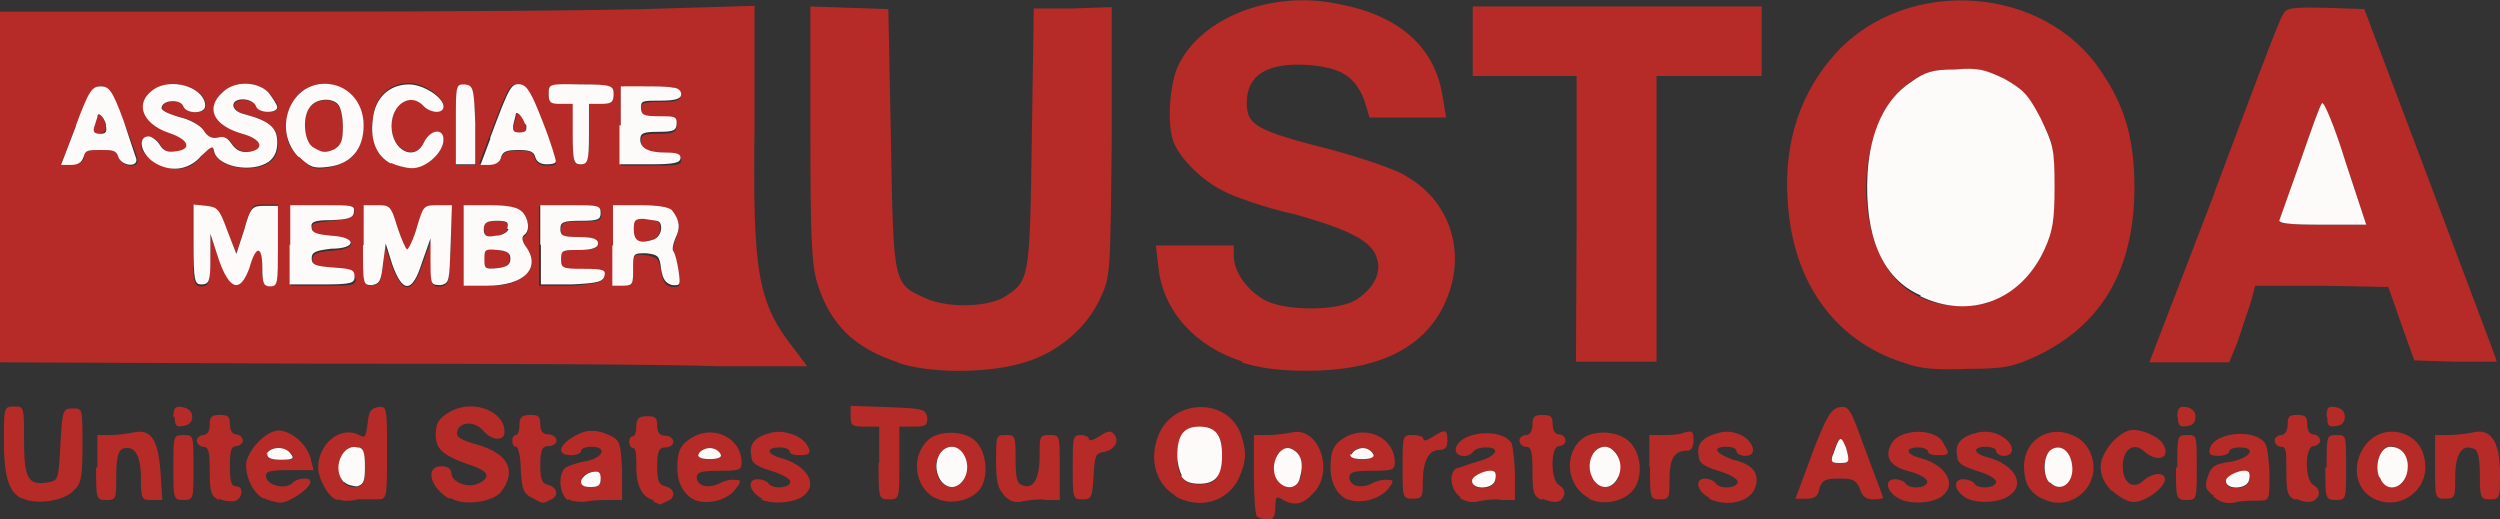 <svg xmlns="http://www.w3.org/2000/svg" viewBox="0 0 385 80"><rect x="0" y="0" width="385" height="80" fill="#333333" stroke="none"/><g fill="none"><g fill="#B62B28"><path d="M193.6 79.6c-.3-.2-.5-3.2-.5-6.6v-6h2.2c1 0 2.7-.2 3.6-.4 4.2-1 6.7 6 3.3 9.4-1.5 1.6-2.7 2-4.6 1-1-.7-1.2-.5-1.2 1s-.3 2-1 2-1.5-.2-1.6-.4zm6.7-6c.5-2 0-3.6-1-4.3-1.5-1-3 .5-3 2.6 0 3 3.3 4.4 4 1.5zM3.4 76.8c-2-1-2.8-3.2-2.8-9 0-5 0-5.2 1.6-5.2 1.5 0 1.5 0 1.5 5.2 0 5.8.6 7 3.6 6.5C9 74 9 74 9.3 68.5c.3-5.5.4-5.6 2-5.6 1.4 0 1.4 0 1.4 5.6 0 5-.2 6-1.3 7-1.5 1.7-6 2.3-8 1.2zm30.3.2c-1.2-.6-1.4-1.2-1.4-4.5 0-3-.2-3.7-1-3.7-.4 0-1-.4-1-1 0-.4.6-.8 1-.8.6 0 1-.6 1-1.6 0-1.2.3-1.5 1.5-1.5 1.3 0 1.6.2 1.6 1.4 0 1 .4 1.6 1 1.6.4 0 1 .4 1 1 0 .4-.6.8-1 .8-.8 0-1 .8-1 3 0 2.5.2 3.2 1 3.2 1.2 0 1 2-.4 2.3-.5 0-1.5 0-2.3-.4zm6.9-.2c-1.5-.8-2.7-3-2.7-5.2 0-2 3-5.3 5-5.3s4.6 2.3 5 4.6l.4 1.5h-3.8c-3.2 0-3.7.2-3.5 1.2.4 1.2 3 1.8 4 .8.7-.8 2.8-1 2.8-.2 0 1-3.2 3.2-4.6 3.2-.7 0-2-.4-2.6-.7zm4-7c-.8-1.2-3-1-3.5 0 0 .6.6 1 2.2 1 2 0 2.2-.2 1.5-1zM52 77c-1.3-.2-3-3.2-3-5 0-3.7 3.5-6.5 6.3-5 1 .5 1 .3 1.3-1.7.2-2 .5-2.4 1.6-2.6 1.4-.2 1.4 0 1.4 7s0 7.2-1.5 7.2h-3c-1 .3-2.4.3-3 0zm4.2-5c0-2.2-.3-3-1-3-1.7-.4-3 1-3 3s1 3.2 2.8 3c1-.3 1.2-.8 1.2-3zm13 4.8c-3-1.7-3.8-5-1.2-5 1 0 1.5.5 1.5 1 0 1.5 2.7 2.5 4.3 1.6 2-1 1.3-2-2-3-3.6-1.3-4.7-2.3-4.7-4.4 0-2 .6-2.7 2.4-3.7 3.4-1.8 8.2 0 8.2 3.2 0 1.5-2 1.4-3.3-.2-1.3-1.5-3.7-1.4-4 .2-.2.8.6 1.3 3.2 2 4.7 1.4 6 4 3.6 7.2-1.2 1.6-5.8 2.3-7.8 1zm12.8-.1c-1.4-.7-1.6-1.2-1.8-4.3 0-2-.4-3.6-.7-3.6-.4 0-.6-.4-.6-1 0-.4.2-.8.5-.8.4 0 .6-.7.6-1.6 0-1.2.4-1.5 1.7-1.5 1.2 0 1.5.2 1.5 1.4 0 1 .3 1.6 1.3 1.6.6 0 1.2.4 1.2 1 0 .4-.6.8-1.2.8-1 0-1.3.5-1.3 3 0 2.2.3 2.8 1.3 3 1.4.4 1.6 1.8.2 2.3-1.2.6-1 .6-2.7-.3zm5.4.3c-1.3-1-1.5-4-.3-5 .5-.3 2-.8 3.2-1 2.6-.5 3.3-2.2.8-2.2-1 0-1.6.3-1.6.6 0 .4-.7.7-1.5.7-2.4 0-2-1.6.6-3 1.7-1 3.4-1 5.4 0 1.4.7 1.6 1 1.8 5.3V77h-1.7c-1 0-2.6 0-3.6.2s-2.4 0-3-.3zm5-3.3c0-1-.2-1.2-1.2-1C89 73 89 75 91 75c1.2 0 1.5-.3 1.5-1.3zm8.2 3.3c-1.6-.4-2.6-2-2.6-5 0-1.6 0-3-.5-3-.3 0-.6-.4-.6-1 0-.4.2-.8.5-.8.4 0 .6-.7.6-1.6 0-1.2.4-1.5 1.7-1.5 1.2 0 1.5.2 1.5 1.4 0 1 .3 1.6 1.3 1.6.6 0 1.2.4 1.2 1 0 .4-.6.8-1.2.8-1 0-1.3.5-1.3 3 0 2.2.3 2.8 1.3 3 1.5.4 1.6 1.8.2 2.3l-1 .5-1-.4zm6.4 0c-1.7-.8-2.7-2.6-2.7-5 0-2.7.6-3.7 2.6-4.8 3.3-1.7 7.3.4 7.3 4 0 1.2-.3 1.3-3.5 1.3-2.6 0-3.4.2-3.4 1 0 1.3 1.7 1.8 3.4 1 .8-.5 2-.7 2.5-.6 1 0 1 .2 0 1.5C112 77 109 77.8 107 77zm4-7c-.2-.5-1-1-1.7-1-.8 0-1.6.5-1.7 1-.2.4.4.7 1.7.7 1.3 0 2-.3 1.7-.8zm6.4 6.8c-2-1-2.5-3-.7-3 .7 0 1.4.3 1.6.6.6 1 3.4.8 3.4-.2 0-.5-1.3-1.2-3-1.7-2.2-.7-3-1.2-3-2.3-.4-2 .7-3 3.2-3.6 2-.4 4.4.5 5.3 1.8.8 1.2.6 1.7-1 1.7-1 0-1.6-.2-1.6-.6 0-.3-.7-.6-1.5-.6-2.2 0-2 1 0 1.6 4 1 6 4 3.7 5.8-1.4 1.2-5 1.4-6.6.6zm26.6-.1c-3.2-1.7-3.8-6.5-1-9 1.7-1.5 5.7-1.4 7.3.3 1.8 1.8 2 6 .3 7.7-1.6 1.6-4.6 2-6.5 1zm4.5-3.2c1-2-.2-4.7-2-4.7s-3 2.6-2 4.7c.5 1 1.3 1.5 2 1.5.8 0 1.6-.6 2-1.5zm6.2 2.8c-1-1-1.3-2-1.3-5.3 0-4 0-4 1.5-4 1.4 0 1.5 0 1.5 3.7 0 2.8.2 3.8 1 4 1.7.8 2.7-1 2.7-4.4 0-3.2 0-3.3 1.6-3.3 1.5 0 1.5 0 1.5 5v5h-2c-1-.2-2.8 0-3.7.2-1.2.3-2 0-3-1zm26.3 0c-2.8-1.6-4-5.2-2.8-8.7 1.8-6 10.4-6.7 12.8-1 1 2.8 1 4.3-.2 7-1.7 3.7-6.2 5-10 2.7zm6.5-3c.3-.8.7-2.2.7-3.2 0-3-1-4.3-3.5-4.3-2.4 0-3.4 1.3-3.4 4.4 0 3.2 1 4.4 3.4 4.4 1.5 0 2.4-.4 2.8-1.2zm20.1 3.7c-1.7-.8-2.7-2.6-2.7-5 0-2.7.5-3.7 2.5-4.8 3.4-1.7 7.4.4 7.4 4 0 1.2-.4 1.3-3.6 1.3-2.6 0-3.4.2-3.4 1 0 1.3 1.7 1.8 3.4 1 .8-.5 2-.7 2.5-.6 1 0 1 .2 0 1.5-1.5 1.6-4.4 2.3-6.4 1.4zm4-7c-.2-.5-1-1-1.7-1-1 0-1.7.5-1.8 1-.2.4.4.7 1.7.7 1.2 0 1.8-.3 1.6-.8zm13.4 6.6c-1.6-1-2-3.7-.7-4.5.4 0 2-.7 3.2-1 3-.8 3.7-2.2 1.4-2.2-1 0-1.8.3-2 .6-.7 1.2-3 .8-2.7-.4.5-2.7 7.2-3.3 8.6-.8.2.6.5 3 .5 5V77h-2c-1-.2-2.7 0-3.6.2-1 .3-2.2 0-3-.6zm5.2-2.5c.2-.5.2-1 0-1.3-.7-.6-3.5.5-3.5 1.4 0 1.3 3 1.3 3.5 0zm7.2 2.9c-1.2-.6-1.4-1-1.4-4.5 0-3-.2-3.7-1-3.7-.5 0-1-.4-1-1 0-.4.5-.8 1-.8.6 0 1-.6 1-1.6 0-1.2.3-1.5 1.5-1.5 1.3 0 1.6.2 1.6 1.4 0 1 .4 1.6 1 1.6.5 0 1 .4 1 1 0 .4-.5.8-1 .8-1.4 0-1.3 5.4 0 6 .7.5 1 1 .7 1.7-.4 1-1.3 1.2-3.3.4zm7.3-.3c-3.3-1.7-4-6.5-1.2-9 1.8-1.6 5.8-1.4 7.5.4 2 2 2 6 .2 7.7-1.6 1.6-4.6 2-6.5 1zm4.4-3.2c1-2 0-4.7-2-4.7-1.7 0-2.8 2.6-1.8 4.7.4 1 1.2 1.5 2 1.5.7 0 1.5-.6 2-1.5zm14.2 3.2c-2-1-2.4-3-.7-3 .7 0 1.4.4 1.6.7.6 1 3.4.8 3.4-.2 0-.5-1.3-1.2-3-1.7-2.2-.7-3-1.2-3-2.3-.4-2 .8-3 3.3-3.6 1.4-.3 2.5 0 3.6.6 1.8 1.2 2 3 .3 3-.8 0-1.4-.4-1.4-.8 0-.3-.6-.6-1.5-.6-2.3 0-1.8 1 1 2 3 .7 4 2 3.5 4-.6 2.4-4.2 3.4-7.2 2zm29.2.1c-2-1-2.4-3-.7-3 .7 0 1.4.3 1.6.6.6 1 3.4.8 3.4-.2 0-.5-1.2-1.2-2.7-1.6-3-.7-4-2.2-2.8-4.3 1.3-2.4 7-2.4 8 0 1 1.6 1 1.8-.8 1.8-1 0-1.6-.2-1.6-.6 0-.3-.7-.6-1.5-.6-2 0-2 1 .2 1.6 4 1 5.8 4 3.6 5.8-1.3 1.2-4.8 1.4-6.5.6zm10.5 0c-2-1-2.4-3-.7-3 .7 0 1.5.3 1.7.6.5 1 3.4.8 3.4-.2 0-.5-1.3-1.2-3-1.7-2.2-.7-3-1.2-3-2.3-.4-2 .7-3 3.2-3.6 1.5-.3 2.7 0 3.7.6 2 1.2 2 3 .3 3-.7 0-1.2-.4-1.2-.8 0-.3-.7-.6-1.6-.6-2 0-2 1 .2 1.6 4 1 6 4 3.6 5.8-1.4 1.2-4.8 1.4-6.6.6zm11.5 0c-2-1-2.8-2.5-2.8-5 0-4 3.8-6.4 7.4-4.8 2 .7 3.3 2.8 3.3 5 0 4-4.3 6.7-7.8 4.8zm4-2.6c1-1.3.6-4.2-.7-5-1.4-1-3 .6-3 2.7 0 2.7 2.2 4 3.7 2.2zm6.8 1.5c-1.2-1.2-1.8-2.4-1.8-3.8 0-2.4 3-5.7 5-5.7 1.5 0 3.8 1 4.5 2 1.5 2.3-.7 3.2-2.8 1.3-1.6-1.5-3.3-.3-3.3 2.3 0 2.6 1.6 3.7 3.2 2.2 1.5-1.3 3.3-1.3 3.3-.2 0 1.3-3 3.5-4.8 3.5-1 0-2.3-.8-3.4-1.8zm15.7.7c-1.4-1-1.5-1.5-1-3s1-2 3.6-2.3c3-.6 4-2.2 1.3-2.2-1 0-1.6.3-1.6.6 0 .4-.8.7-1.6.7-1.2 0-1.6-.2-1.4-1 .5-2.7 7.2-3.3 8.6-.8.3.6.6 3 .6 5 0 3.6 0 3.7-1.8 3.7-1 0-2.6 0-3.6.3-1.2.2-2.2 0-3.3-1zm5.3-2.3c.2-.5.2-1 0-1.3-.7-.6-3.5.5-3.5 1.4 0 1.3 3 1.3 3.5 0zm7.2 2.9c-1.2-.6-1.4-1-1.4-4.5 0-3 0-3.7-.8-3.7-.5 0-1-.4-1-1 0-.4.5-.8 1-.8s1-.6 1-1.6c0-1.2.2-1.5 1.4-1.5 1.3 0 1.6.2 1.6 1.4 0 1 .4 1.6 1 1.6.4 0 1 .4 1 1 0 .4-.6.8-1 .8-1.4 0-1.4 5.4 0 6 .7.5 1 1 .7 1.7-.6 1-1.4 1.2-3.5.4zm12.5 0c-5.8-2.5-2.6-11.7 3.5-10.4 2.5.6 4 2.5 4 5.4 0 3.8-4 6.4-7.4 5zm4-2.7c.4-.4.7-1.5.7-2.4 0-3.2-3.3-4.4-4.3-1.6-1.2 3 1.5 6 3.6 4zM15 72v-5h2c1 0 2.6-.2 3.5-.4 2.7-.6 3.8 1 4.2 5.8L25 77h-1.7c-1.5 0-1.6-.2-1.6-3.5 0-3.4-1-5-2.8-4.4-.7.3-1 1.4-1 4.2 0 3.5 0 3.7-1.5 3.7-1.6 0-1.6-.2-1.6-5zm11.7 0c0-5 0-5 1.6-5 1.5 0 1.5 0 1.5 5 0 4.8 0 5-1.5 5-1.6 0-1.6-.2-1.6-5zm108.7-.7v-5.6h-2.2c-2 0-2.2-.2-2.2-1.5v-1.7l5.8.2c5.4.2 5.7.3 6 1.6 0 1.2-.2 1.4-2 1.4h-2.3v5.6c0 5.5 0 5.6-1.6 5.6s-1.6-.2-1.6-5.7zm29.8.7c0-4.6 0-5 1.2-5 .7 0 1.3.3 1.3.6 0 .4.6.2 1.6-.4 1-.7 1.7-1 2.2-.4 1 1 .2 2.5-1.5 2.8-1.3.2-1.4.5-1.6 3.8-.2 3.2-.3 3.5-1.7 3.5-1.5 0-1.5-.2-1.5-5zm50.8 0c0-5 0-5 1.6-5 1 0 1.6.3 1.6.6 0 .4.6.2 1.4-.3 2-1.3 2.3-1.2 2.3.6 0 1-.4 1.4-1.3 1.4-1.6 0-2.5 1.8-2.5 5 0 2.2 0 2.5-1.6 2.5-1.5 0-1.5-.2-1.5-5zm38 0v-5h2c1 0 2.6 0 3.4-.4 1.2-.3 1.4-.2 1.4 1.2 0 1-.3 1.6-1 1.6-2 0-2.7 1.3-2.7 4.5 0 2.7 0 3-1.5 3s-1.5-.2-1.5-5zm25-2c2.4-6.2 3-7 4.3-7.3 1.5-.2 1.7.3 4 6.7l2.7 7.2c0 .2-.7.3-1.6.3-1 0-1.7-.5-2-1.7-.6-1.3-1-1.5-3.2-1.5-2 0-2.6.2-3 1.5-.2 1.2-.7 1.6-2 1.6h-1.7l2.6-7zm5.2-1c-.7-2-1-2-2 1-.3 1-.2 1.3 1 1.3 1.6 0 1.7 0 1-2.2zm51.1 3c0-5 0-5 1.6-5 1.4 0 1.4 0 1.4 5 0 4.8 0 5-1.5 5-1.7 0-1.7-.2-1.7-5zm23 0c0-5 0-5 1.6-5 1.4 0 1.4 0 1.4 5 0 4.8 0 5-1.5 5-1.7 0-1.7-.2-1.7-5zm16.7 0v-5h2c1.2 0 2.8-.2 3.8-.4 2.8-.7 4.2 1.4 4.2 6.3 0 3.8 0 4-1.6 4-1.4 0-1.5-.3-1.5-3.8 0-2.8-.4-4-1-4-1.8-.8-2.8 1-2.8 4.3 0 3.2 0 3.4-1.6 3.4-1.5 0-1.5-.2-1.5-5zM26.7 64.2c0-1.4.3-1.7 1.4-1.5 1 .2 1.5.7 1.5 1.5s-.5 1.3-1.4 1.4c-1 .2-1.3 0-1.3-1.4zm308.6 0c0-1.4.3-1.7 1.5-1.5.8.2 1.3.7 1.3 1.5s-.4 1.3-1.2 1.4c-1.2.2-1.5 0-1.5-1.4zm23 0c0-1.4.2-1.7 1.4-1.5 1 .2 1.4.7 1.4 1.5s-.4 1.3-1.3 1.4c-1.2.2-1.4 0-1.4-1.4zm-220-8.4c-6.8-2.2-10.6-6-12.5-12.4-.8-2.8-1-7-1-22.8V1l6 .2 6 .2.4 20c.4 22.6.3 22.3 5.5 24.6 3.4 1.5 9.7 1.3 12.2-.4 3.6-2.4 3.7-2.6 4-24.3l.3-20h6l6-.2v20.7c-.2 20.3-.2 20.8-1.7 24-2 4.6-6.6 8.5-11.7 10-5.4 1.7-14.6 1.8-19.7 0zm53.1-.1c-7.3-2.3-12.3-7.8-13-14.5l-.4-3.4h12v1.6c0 2.3 1.8 5 4.4 6.6 3 2 12 2 14.7 0 2.5-1.7 3.6-4 3-6-.6-2.7-3.8-4.5-12.7-7-4.6-1-9.6-2.8-11-3.6-3.3-1.6-6.7-5-7.7-7.6-1-2.7-.6-9 .8-11.8 3.5-7.2 14-11.4 24-9.5 10 1.7 15.6 6.8 16.7 14.6l.5 3h-11.8l-.8-2.7c-1.5-3.7-3.6-5-8.7-5.4-6.3-.4-9.4 1.6-9.4 5.8 0 3.5 1.4 4.3 13.2 7.3 4.7 1.3 9.8 3 11.3 4 7.4 4.2 9.7 13 5.4 20.8-3.5 6.2-10.4 9.2-20.7 9.2-4 0-7.2-.4-10-1.3zm101.6.1c-10.5-3.4-17-12.4-17.7-25-.6-9 2-16.6 7.4-22.6 11-12 32.3-10.5 41 3 3.6 5.3 5 10.4 5 17.6 0 12.7-5 21.2-15 26-3.7 1.7-5 2-10.7 2-5 .2-7.3 0-10-1zm13.3-9.4c3.3-1 7-4.3 8.6-8.2 1-2.7 1.4-4.3 1.4-9.5 0-6 0-6.5-2.2-10.6-2-3.6-2.6-4.3-5.6-6-3-1.4-4-1.6-7.6-1.4-3.4 0-4.6.5-6.8 2-7.2 5-9 20-3.5 28.5 3 5 9.4 7 15.6 5.4zM48.6 56L0 55.8v-54h44.6c24.5 0 50.6-.2 58-.5l13.6-.4v18.5c-.3 23 .5 27.3 6.3 34.6l1.8 2.4h-13.6c-7.4-.3-35.4-.4-62-.4zM32.4 40v-3.8l1.3 3.7c1.8 4.7 3.3 5 4.7 1 1-3.4 2-3.4 2 .2 0 2.3 0 2.8 1.2 2.8s1.2-.5 1.2-6.2v-6.2h-2c-2 0-2 0-3.2 3.7L36.4 39 35 35.6c-1.2-3.3-1.5-3.6-3.3-3.8l-2-.2v6.2c0 5.8.2 6.3 1.3 6.3 1.2 0 1.3-.5 1.4-4zm22.2 3c0-1-.5-1.2-3.2-1.4-2.8-.2-3.3-.4-3.3-1.5 0-1 .6-1.3 3-1.5 4-.2 4-2 0-2-2-.2-3-.5-3-1.3-.2-1 .3-1 3-1.3 2.6-.2 3.4-.5 3.5-1.3.2-1-.4-1-4.8-1h-5V44h5c4.5 0 5 0 5-1.2zm4.4-2.2l.3-3 1 3c1.7 4.6 3.2 4.6 4.8-.2l1.3-3.6v3.6c0 3.5.2 3.6 1.6 3.5 1.2-.3 1.2-.6 1.4-6.4l.2-6h-2.2c-2 0-2.2 0-3.2 3.4-.6 1.8-1.3 3.4-1.5 3.4-.2 0-1-1.6-1.5-3.4-1-3.3-1-3.4-3.2-3.4h-2v6.2c0 6 0 6.2 1.3 6 1.2 0 1.4-.6 1.7-3.2zm21.4 2c1.8-1.4 2-2.7.6-4.6-.6-1-.7-1.5-.3-1.8 1-.5.8-2.6-.3-3.7-.7-.6-2.2-1-5-1h-4V44H75c2.8 0 4-.3 5.4-1.3zm12.6 0c.2-1-.3-1-3.2-1-3.3 0-3.5-.2-3.5-1.7s.3-1.6 2.8-1.6c2.2 0 3-.3 3-1 0-.6-.8-1-3-1-2.3 0-2.7 0-2.7-1 0-1.2.4-1.4 3-1.4 2.8 0 3.2 0 3.2-1.2 0-1-.4-1.2-4.6-1.2h-5V44h5c4-.3 4.8-.5 5-1.4zm4.5-1.2c0-2.4 0-2.5 2-2.3 1.8.3 2 .6 2.3 2.5.3 1.7.7 2.2 1.7 2.4 1.3 0 1.3 0 1-2.3-.2-1.3-.5-2.6-.8-3-.2-.2 0-1 .3-2 .8-1.5.7-2.8-.5-4.3-.4-.5-2.2-.8-4.8-.8h-4.3V44H96c1.4 0 1.5-.3 1.5-2.6zM31 24c1.7-1.6 1.8-1.6 2-.5.7 2.3 6 3.3 8.5 1.5 1-.7 1.3-1.6 1.3-3 0-2.3-1.3-3.4-5-4.4-2.3-.5-2.3-2.2-.2-2.2.8 0 1.7.4 2 1 .3 1 3.2 1.2 3.2 0 0-.3-.6-1.2-1.3-2-1.8-2-5.3-2-7.2-.2-2.6 2.4-1.4 5 3 6.4 3 .8 3.7 2.4 1 2.8-1 0-1.8-.3-2.5-1.2-.7-1-1.3-1.3-2.2-1-1 .2-1.6 0-2.2-1-.5-1-2-1.8-3.8-2.2-1.7-.5-2.8-1-2.6-1.5.4-1.2 3-1.3 3.3-.2.5 1.3 3.4 1.3 3.4 0 0-2.6-4.6-4.3-7.5-2.8-3.5 2-2.5 5.5 2 7 3 1 3.5 2.5 1 3-1.2 0-2-.3-2.5-1.2-1-1.7-3-1.7-3 0 0 1.6 3 3.7 5.4 3.7 1.8 0 2.7-.5 4-2zm23.5-.2c2-2.5 2-6.7-.4-9-4-4-10-1.3-10 4.6 0 2.5.4 3.3 2 4.8 1.7 1.7 2.2 2 4.5 1.6 1.7-.3 3-1 4-2zm12.3.6c.8-.8 1.5-2 1.5-2.8 0-1.8-2-1.6-3 .3-1.4 3-5 1.2-5-2.6 0-3.4 3-5.3 5-3 1 1 3 1.2 3 0 0-1.4-3-3.5-5.3-3.5-3 0-5.3 2-5.6 5.5-.4 3.2.6 5.5 2.8 6.7 2.5 1.2 5 1 6.6-.8zm-54-.3c.3-1 1-1 2.7-1 1.8 0 2.4 0 2.7 1 .4 1.5 3 2 3 .6 0-.4-1-3.2-2.2-6-1.7-4.7-2.2-5.4-3.5-5.4-1.3 0-1.7.7-3.8 6l-2.3 6H11c1 0 1.7-.3 2-1zm60.4-4.7c-.2-5.8-.3-6-1.6-6.3-1.4 0-1.4 0-1.4 6v6.3h3.1v-6zm4 4.8c.4-.8 1-1 2.7-1 1.5 0 2.2.2 2.4 1 .2 1 1 1.3 1.8 1.3s1.5 0 1.5-.4-1-3-2-6.2C81.8 14.4 81 13.2 80 13c-1.5-.2-1.7.2-4.7 8.2l-1.5 4h1.4c1 0 1.7-.3 2-1zm13.5-3.3V16h1.8c1.6 0 2-.2 2-1.5s-.3-1.4-5-1.5c-5 0-5 0-5 1.5 0 1.3.3 1.5 1.8 1.5h2v4.7c0 4.2 0 4.6 1 4.6 1.2 0 1.4-.4 1.4-4.6zm14.2 3.7c0-.6-.7-1-2.2-1-3 0-4-.5-4-1.8 0-1 .4-1.2 2.7-1.2 2.4 0 2.8-.2 2.8-1.3 0-1-.4-1-2.8-1-2.3 0-2.8-.3-2.8-1.4 0-1 .5-1.2 3-1.2s3.2-.2 3.2-1c0-.5-.7-1-1.4-1H99l-3.4-.2v12h4.7c3.7 0 4.6 0 4.6-.8z"/><path d="M74.5 40c0-1.6.2-1.7 2-1.5 1.6 0 2 .5 2 1.4 0 1-.4 1.2-2 1.4-1.8.2-2 0-2-1.5zm0-4.7c0-1 .4-1.3 2-1.3 1.4 0 1.8.3 1.6 1.2 0 .6-.8 1-1.8 1.2-1.4.2-1.7 0-1.7-1zm23 0c0-1.4.2-1.7 1.4-1.6.7 0 1.7.2 2 .3 1.2 0 1 2.3-.2 2.8-2.3.8-3.3.4-3.3-1.5zM48 22.6c-1.2-1-1.5-4.7-.2-6.2 1-1.2 3.2-1.3 4.2-.3.5.6.8 2 .8 3.6 0 2-.3 2.8-1.2 3.3-1.6.7-2 .7-3.5-.4zm-33.5-3.2l.4-1.6c0-1 1 0 1.3 1.3.3 1 0 1.4-1 1.4-.8 0-1-.3-.8-1zm64.5 0c.3-.6.5-1.3.5-1.6 0-1 1 0 1.4 1.3.2 1 0 1.4-1 1.4s-1-.3-1-1zm163.8 14.3v-22h-16V1h44.5v10.7h-16.2v44h-12.4m98.3-26c5.4-14.4 10-26.7 10.5-27.3.6-1.2 1-1.3 6.6-1.2l6 .2 10.2 27c5.6 15 10.2 27 10.2 27.3H378l-6.2-.2-2-5.6-2-5.7-10.2-.2h-10.3l-.7 2.6-2 6-1.3 3.2H331l10-26zm20.2-4.7c-1.7-5.2-3.3-9.3-3.6-9-.2 0-1.7 4-3.3 8.7-1.7 4.6-3 8.8-3.3 9.2-.2.5 1.3.7 6.6.7h6.8l-3.2-9.7z"/></g><path d="M41 70c.5-1.2 2.8-1.4 3.7-.2.7.8.5 1-1.5 1-1.6 0-2.2-.4-2-1zm12 4.3c-2-2-.3-6 2-5.4 1 0 1.2.8 1.2 3s-.2 2.7-1.2 3c-.7 0-1.7-.3-2-.7zm36.5-.3c.2-.6 1-1.2 1.7-1.3 1-.2 1.3 0 1.3 1S92.2 75 91 75s-1.6-.3-1.5-1zm18.1-4c0-.5 1-1 1.7-1 .8 0 1.5.5 1.7 1 .2.4-.4.7-1.7.7-1.3 0-2-.3-1.7-.8zm37 3.5c-1-2 0-4.7 2-4.7 1.7 0 3 2.6 2 4.7-.5 1-1.3 1.5-2 1.5-.8 0-1.6-.6-2-1.5zm37.4-.3c-.4-.7-.7-2-.7-3 0-3.2 1-4.5 3.4-4.5 2.5 0 3.5 1.3 3.5 4.4 0 3.2-1 4.4-3.5 4.4-1.5 0-2.3-.4-2.8-1.2zm26.2-3.2c0-.5 1-1 1.7-1s1.4.5 1.6 1c.2.4-.4.7-1.7.7-1.4 0-2-.3-1.8-.8zm18.5 4c0-.8 2.8-2 3.5-1.3.2.3.2.8 0 1.4-.5 1.3-3.5 1.3-3.5 0zm18.5-.5c-1-2 0-4.7 2-4.7.7 0 1.5.6 2 1.6 1 2-.3 4.6-2 4.6-.8 0-1.6-.6-2-1.5zm70.4.8c-1-1-1-4 .2-5 1.4-1 3 0 3.3 2.3.4 2.7-1.7 4.4-3.4 2.7zm27.2-.3c0-.8 2.8-2 3.5-1.3.2.3.2.8 0 1.4-.5 1.3-3.5 1.3-3.5 0zm23.6-.5c-.8-2 .2-4.7 1.7-4.7 1.7 0 2.7 1.3 2.7 3 0 3.3-3.3 4.5-4.3 1.7zM282.3 70c1-3 1.2-3 2-1 .6 2.2.5 2.3-1 2.3-1.3 0-1.4-.2-1-1.4zm13.5-24.5c-6-2.6-8.7-9.2-8.2-18.8.4-6.5 2.7-11.4 6.6-14 2.2-1.6 3.4-2 6.8-2 3.7-.3 4.6 0 7.6 1.4 3 1.7 3.7 2.4 5.6 6 2 4.2 2.2 4.7 2.2 10.7 0 5.2-.3 6.8-1.5 9.5-3.6 8-11.6 11-19.2 7.3zm-266-7.8v-6.2l2 .2c1.7.2 2 .5 3.2 3.8l1.4 3.6 1.2-3.7c1-3.6 1.3-3.7 3.2-3.7h2v6.2c0 5.7 0 6.2-1.2 6.2-1 0-1.2-.5-1.2-2.8 0-3.6-1-3.6-2 0-1.4 3.8-3 3.5-4.7-1.3l-1.3-4v4c0 3.3-.2 3.8-1.4 3.8-1 0-1.2-.5-1.2-6.3zm14.9.1v-6.2h5c4.4 0 5 0 4.8 1 0 1-1 1.2-3.5 1.3-2.7 0-3.2.3-3 1.2 0 .8 1 1 3 1.2 4 .2 4 2 0 2-2.4.3-3 .5-3 1.5s.6 1.2 3.4 1.4c2.7.2 3.2.3 3.2 1.4 0 1-.4 1.2-5 1.2h-5v-6.2zm11.3 0v-6.2h2c2 0 2.2 0 3.2 3.4.6 1.8 1.3 3.4 1.5 3.4.2 0 1-1.6 1.5-3.4 1-3.3 1-3.4 3.2-3.4h2.2l-.2 6c-.2 5.8-.2 6-1.5 6.3-1.5 0-1.6 0-1.6-3.6v-3.6L65 40.4c-1.5 4.8-3 4.8-4.6.3l-1-3.2-.4 3c-.3 2.7-.5 3.2-1.7 3.4-1.4 0-1.4 0-1.4-6.2zm15.4 0v-6.2h4c2.8 0 4.3.3 5 1 1 1 1.3 3 .3 3.6-.4.3-.3 1 .3 1.8 2.4 3.3-.3 6-6 6h-3.6v-6.2zm7.2 2c0-.8-.5-1.2-2-1.3-2-.2-2 0-2 1.4s0 1.6 2 1.4c1.5-.2 2-.5 2-1.5zm-.5-4.6c.3-1 0-1.2-1.6-1.2-1.5 0-2 .3-2 1.3s.4 1.3 1.8 1c1 0 1.8-.5 2-1zm5.1 2.6v-6.2H88c4 0 4.5 0 4.5 1.2 0 1-.4 1.2-3 1.2-2.8 0-3.2.2-3.2 1.3 0 1 .4 1.2 2.8 1.2 2.2 0 3 .3 3 1 0 .6-.8 1-3 1-2.4 0-2.7 0-2.7 1.4s.2 1.5 3.5 1.5c3 0 3.4.2 3.2 1-.2 1-1 1.2-5 1.4h-4.8v-6.2zm11.2 0v-6.2h4.3c2.6 0 4.4.3 4.8.8 1.2 1.5 1.3 2.8.5 4.3-.4 1-.5 1.8-.3 2 .3.4.6 1.7.8 3 .3 2.2.3 2.3-1 2.2-1-.3-1.4-.8-1.7-2.5-.2-2-.5-2.2-2.3-2.4-2 0-2 0-2 2.4 0 2.3 0 2.6-1.6 2.6h-1.6v-6.2zm6.4-1c1.2-.5 1.4-2.7.3-2.8l-2-.3c-1.3 0-1.5.2-1.5 1.6 0 2 1 2.3 3.3 1.5zM23.3 24.7c-1.8-1.5-2-3.7-.4-3.7.4 0 1.3.6 1.7 1.3.6 1 1.3 1.2 2.5 1 2.5-.3 2-1.8-1-2.8-4.5-1.5-5.5-5-2-7 3-1.5 7.5.2 7.5 2.8 0 1.3-3 1.3-3.4 0-.4-1-3-1-3.3.2-.2.5 1 1 2.6 1.5 1.8.4 3.3 1.3 3.8 2 .6 1 1.3 1.4 2.2 1.2 1-.3 1.5 0 2.2 1 .7 1 1.5 1.3 2.6 1.2 2.6-.4 2-2-1-2.8-4.5-1.3-5.7-4-3-6.4 1.8-1.8 5.3-1.7 7 0 .8 1 1.4 2 1.4 2.3 0 1-3 1-3.3-.2-.2-.5-1-1-2-1-2 0-2 1.8.3 2.3 3.7 1 5 2 5 4.3 0 1.4-.4 2.3-1.3 3-2.6 1.8-7.8.8-8.4-1.5-.2-1-.3-1-2 .6-2 2.4-5.2 2.6-7.7.7zm22.7-.5c-4-4-1.5-11.3 4-11.3 3.4 0 6 2.7 6 6.4s-2 6-5.5 6.4c-2.3.3-2.8 0-4.5-1.6zm5.6-1.3c1-.6 1.2-1.4 1.2-3.4 0-1.5-.3-3-.8-3.5-1-1-3.3-.8-4.2.4-1.3 1.5-1 5.2.3 6.2 1.6 1 2 1 3.6.3zm8.6 2.3C58 24 57 21.7 57.4 18.5 57.7 15 60 13 63 13c2.2 0 5.3 2 5.3 3.4 0 1.2-2 1-3 0-2-2.3-5-.4-5 3 0 3.8 3.6 5.6 5 2.5 1-2 3-2.2 3-.4 0 2-2.7 4.4-4.8 4.4-1 0-2.4-.4-3.3-.8zm-48.5-5.9c2-5.4 2.5-6 3.8-6 1.3 0 1.8.6 3.5 5.2l2 6c.2 1.4-2.4 1-2.8-.4-.3-1-1-1-2.7-1-1.8 0-2.4 0-2.6 1-.3 1-1 1.3-2 1.3H9.4l2.3-6zm4.6-.2C16 18 15 17 15 18l-.5 1.6c-.2.7 0 1 1 1 .8 0 1-.3.8-1.3zm53.9-.1c0-6 0-6 1.4-6 1.3.2 1.4.5 1.6 6.3v6h-3V19zm5.3 2.2c3-8 3.2-8.4 4.7-8.2 1 .2 1.7 1.4 3.4 5.8 1.2 3 2 5.8 2 6 0 .4-.6.5-1.4.5-1 0-1.6-.4-1.8-1.2-.2-.8-1-1-2.5-1-1.8 0-2.4.2-2.7 1-.2 1-1 1.3-2 1.3H74l1.5-4zm5.4-2c-.5-1.4-1.5-2.4-1.5-1.4l-.4 1.6c0 .7 0 1 1 1s1.2-.3 1-1.3zm7.3 1.5V16h-2c-1.4 0-1.7-.2-1.7-1.5 0-1.6 0-1.6 5-1.5 4.7 0 5 .2 5 1.5s-.4 1.5-2 1.5h-1.8v4.7c0 4.2-.2 4.6-1.3 4.6-1 0-1.2-.4-1.2-4.6zm7.4-1.4v-6H99c1.7 0 3.8 0 4.6.2.7 0 1.3.4 1.3 1 0 .7-.8 1-3.2 1-2.6 0-3 0-3 1 0 1.2.4 1.4 2.7 1.4 2.4 0 2.8 0 2.8 1 0 1.2-.4 1.4-2.8 1.4-2.3 0-2.8.2-2.8 1.2 0 1.3 1.2 2 4 2 1.6 0 2.2.2 2.2.8 0 .8-1 1-4.7 1h-4.7v-6zM351 34l3.3-9.3c1.6-4.6 3-8.6 3.3-8.8.3-.3 2 3.8 3.6 9l3.2 9.7h-6.8c-5.3 0-6.8-.2-6.6-.8zM197 74.3c-2-2 0-6.5 2.2-5 1.2.7 1.6 2.2 1 4.2-.3 1.7-2 2-3.2.8z" fill="#FDFAFA"/></g></svg>